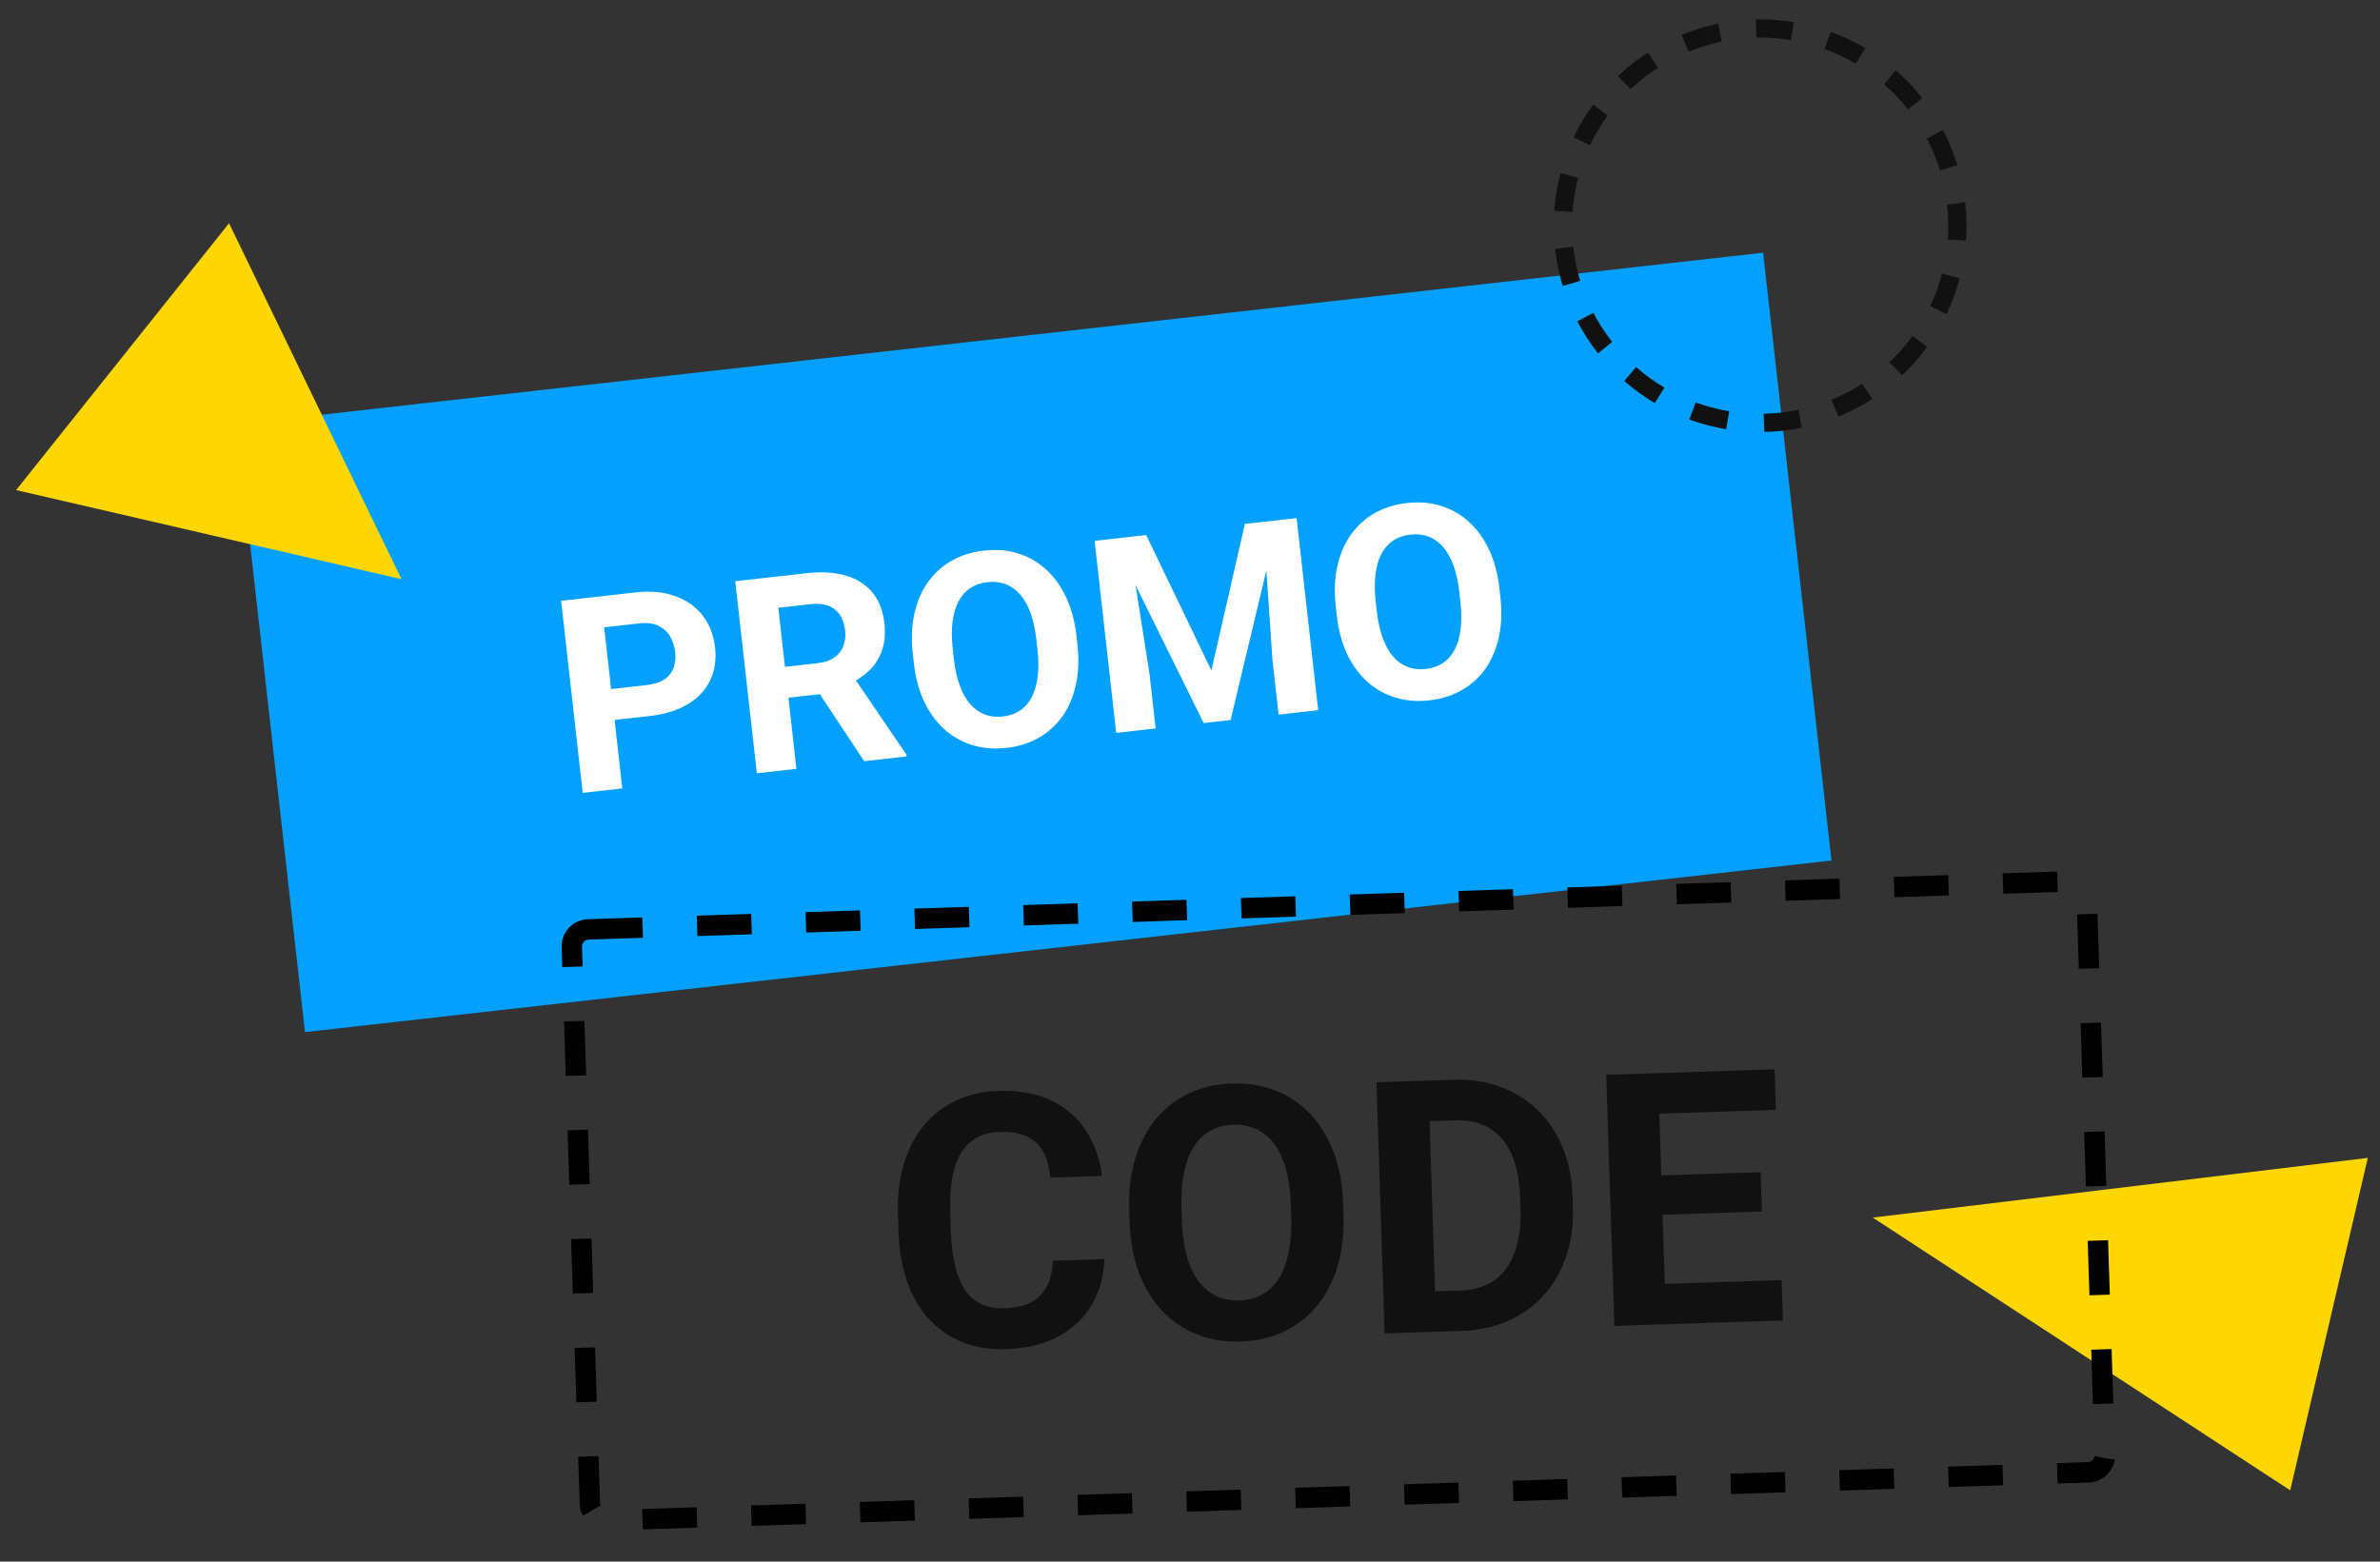 <svg width="160" height="105" viewBox="0 0 160 105" fill="none" xmlns="http://www.w3.org/2000/svg">
<rect x="0" y="0" width="160" height="105" fill="#333333" stroke="none"/>
<rect x="15.908" y="28.527" width="103.269" height="41.125" transform="rotate(-6.414 15.908 28.527)" fill="#03A1FD"/>
<path d="M125.9 81.867L159.181 77.853L153.963 100.204L125.9 81.867Z" fill="#FED601"/>
<rect x="38.404" y="62.527" width="101.898" height="39.754" rx="1.142" transform="rotate(-1.858 38.404 62.527)" stroke="black" stroke-width="1.371" stroke-dasharray="3.66 3.66"/>
<path d="M43.685 48.14L40.395 48.51L40.161 46.435L43.452 46.065C43.96 46.008 44.365 45.879 44.666 45.677C44.966 45.47 45.172 45.207 45.286 44.889C45.4 44.571 45.436 44.222 45.394 43.844C45.35 43.46 45.236 43.11 45.051 42.796C44.866 42.481 44.603 42.242 44.261 42.076C43.919 41.911 43.494 41.857 42.985 41.914L40.617 42.181L41.835 53.01L39.174 53.309L37.722 40.396L42.751 39.83C43.762 39.717 44.649 39.803 45.411 40.088C46.179 40.367 46.791 40.804 47.247 41.399C47.703 41.995 47.977 42.703 48.07 43.525C48.164 44.359 48.053 45.102 47.737 45.754C47.421 46.406 46.918 46.939 46.228 47.352C45.544 47.764 44.696 48.027 43.685 48.14ZM49.429 39.08L54.245 38.538C55.232 38.427 56.097 38.48 56.84 38.695C57.589 38.911 58.188 39.286 58.637 39.822C59.087 40.359 59.359 41.05 59.454 41.895C59.532 42.587 59.48 43.194 59.3 43.718C59.124 44.234 58.842 44.682 58.454 45.061C58.071 45.433 57.606 45.749 57.06 46.008L56.268 46.546L52.082 47.017L51.831 44.944L54.944 44.593C55.411 44.541 55.789 44.415 56.078 44.215C56.366 44.014 56.571 43.758 56.691 43.445C56.818 43.132 56.859 42.78 56.815 42.389C56.769 41.975 56.652 41.626 56.464 41.342C56.276 41.058 56.017 40.853 55.686 40.729C55.354 40.605 54.952 40.569 54.479 40.622L52.324 40.865L53.541 51.693L50.881 51.992L49.429 39.08ZM58.1 51.181L54.508 45.756L57.318 45.422L60.933 50.737L60.947 50.861L58.1 51.181ZM72.364 42.734L72.433 43.346C72.543 44.327 72.509 45.223 72.331 46.034C72.153 46.844 71.852 47.551 71.429 48.156C71.005 48.754 70.473 49.236 69.831 49.602C69.196 49.966 68.47 50.195 67.654 50.286C66.844 50.377 66.086 50.316 65.379 50.102C64.678 49.888 64.052 49.536 63.5 49.047C62.948 48.552 62.492 47.93 62.132 47.18C61.778 46.43 61.546 45.564 61.435 44.582L61.367 43.97C61.256 42.983 61.29 42.087 61.469 41.282C61.647 40.472 61.948 39.765 62.371 39.16C62.8 38.555 63.332 38.07 63.967 37.706C64.609 37.34 65.335 37.112 66.145 37.021C66.961 36.929 67.719 36.99 68.42 37.205C69.126 37.419 69.753 37.774 70.299 38.269C70.852 38.764 71.305 39.386 71.659 40.137C72.018 40.881 72.253 41.746 72.364 42.734ZM69.746 43.648L69.675 43.018C69.598 42.332 69.468 41.736 69.285 41.23C69.103 40.724 68.87 40.307 68.588 39.979C68.305 39.652 67.98 39.419 67.611 39.281C67.242 39.137 66.832 39.09 66.383 39.14C65.934 39.191 65.545 39.327 65.217 39.55C64.894 39.766 64.631 40.065 64.428 40.447C64.232 40.828 64.1 41.286 64.035 41.82C63.969 42.354 63.975 42.965 64.052 43.65L64.123 44.28C64.199 44.96 64.329 45.556 64.512 46.068C64.695 46.575 64.928 46.995 65.211 47.328C65.493 47.656 65.819 47.891 66.189 48.035C66.558 48.179 66.967 48.226 67.417 48.176C67.866 48.125 68.255 47.989 68.583 47.766C68.911 47.544 69.174 47.242 69.37 46.86C69.566 46.473 69.697 46.012 69.763 45.478C69.828 44.938 69.822 44.328 69.746 43.648ZM74.803 36.227L77.055 35.974L81.438 45.082L83.689 35.228L85.942 34.975L82.729 48.412L80.919 48.615L74.803 36.227ZM73.588 36.364L75.832 36.111L77.278 45.307L77.691 48.978L75.04 49.276L73.588 36.364ZM84.913 35.09L87.166 34.837L88.618 47.75L85.957 48.049L85.544 44.377L84.913 35.09ZM100.797 39.537L100.866 40.149C100.977 41.131 100.943 42.027 100.764 42.837C100.586 43.647 100.285 44.355 99.862 44.959C99.439 45.558 98.906 46.04 98.265 46.405C97.629 46.77 96.903 46.998 96.087 47.09C95.277 47.181 94.519 47.12 93.812 46.906C93.112 46.691 92.485 46.339 91.934 45.85C91.381 45.356 90.925 44.733 90.565 43.984C90.211 43.233 89.979 42.367 89.869 41.386L89.8 40.774C89.689 39.786 89.723 38.89 89.902 38.086C90.08 37.276 90.381 36.568 90.804 35.964C91.233 35.359 91.765 34.874 92.401 34.509C93.042 34.144 93.768 33.915 94.578 33.824C95.394 33.733 96.152 33.794 96.853 34.008C97.56 34.222 98.186 34.577 98.733 35.072C99.285 35.567 99.739 36.19 100.092 36.94C100.451 37.684 100.686 38.55 100.797 39.537ZM98.179 40.451L98.108 39.822C98.031 39.136 97.901 38.54 97.719 38.033C97.536 37.527 97.303 37.11 97.021 36.783C96.739 36.455 96.413 36.222 96.044 36.084C95.675 35.94 95.266 35.893 94.816 35.944C94.367 35.994 93.978 36.131 93.65 36.353C93.327 36.569 93.064 36.868 92.862 37.25C92.665 37.632 92.534 38.089 92.468 38.624C92.403 39.158 92.408 39.768 92.485 40.454L92.556 41.084C92.633 41.764 92.763 42.36 92.946 42.872C93.129 43.378 93.361 43.798 93.644 44.132C93.927 44.459 94.252 44.695 94.622 44.839C94.991 44.983 95.401 45.03 95.85 44.979C96.299 44.929 96.688 44.792 97.016 44.57C97.345 44.347 97.607 44.045 97.804 43.664C98 43.277 98.13 42.816 98.196 42.282C98.261 41.741 98.255 41.131 98.179 40.451Z" fill="white"/>
<path d="M70.777 84.769L74.244 84.657C74.211 85.795 73.931 86.814 73.403 87.714C72.883 88.613 72.136 89.326 71.162 89.853C70.197 90.379 69.022 90.665 67.638 90.71C66.556 90.745 65.579 90.591 64.709 90.248C63.839 89.897 63.087 89.379 62.453 88.696C61.828 88.012 61.34 87.176 60.991 86.189C60.642 85.202 60.447 84.09 60.407 82.853L60.369 81.682C60.329 80.445 60.455 79.323 60.747 78.315C61.047 77.299 61.491 76.43 62.079 75.707C62.674 74.983 63.395 74.418 64.241 74.011C65.087 73.605 66.039 73.384 67.098 73.35C68.505 73.304 69.7 73.521 70.683 74C71.674 74.478 72.45 75.157 73.013 76.037C73.583 76.916 73.941 77.926 74.086 79.067L70.607 79.18C70.546 78.5 70.392 77.929 70.145 77.465C69.898 76.993 69.534 76.645 69.055 76.421C68.583 76.188 67.961 76.085 67.188 76.11C66.608 76.129 66.105 76.253 65.679 76.484C65.253 76.714 64.9 77.055 64.621 77.505C64.342 77.955 64.139 78.519 64.014 79.196C63.897 79.865 63.852 80.648 63.882 81.545L63.92 82.74C63.949 83.613 64.039 84.38 64.192 85.041C64.345 85.694 64.564 86.244 64.849 86.691C65.142 87.13 65.509 87.459 65.949 87.677C66.397 87.887 66.93 87.982 67.549 87.962C68.276 87.938 68.871 87.803 69.335 87.555C69.799 87.308 70.147 86.953 70.38 86.488C70.62 86.024 70.753 85.451 70.777 84.769ZM90.292 80.897L90.318 81.698C90.36 82.981 90.223 84.138 89.909 85.17C89.594 86.202 89.131 87.087 88.52 87.827C87.91 88.559 87.17 89.128 86.301 89.536C85.439 89.943 84.475 90.164 83.409 90.198C82.35 90.233 81.373 90.075 80.48 89.725C79.594 89.374 78.818 88.854 78.154 88.163C77.489 87.465 76.962 86.612 76.573 85.603C76.192 84.593 75.981 83.447 75.939 82.164L75.913 81.364C75.871 80.073 76.008 78.915 76.323 77.891C76.638 76.859 77.1 75.974 77.711 75.234C78.329 74.495 79.069 73.921 79.93 73.514C80.799 73.107 81.763 72.886 82.823 72.851C83.889 72.817 84.866 72.975 85.752 73.325C86.645 73.675 87.421 74.2 88.078 74.898C88.743 75.596 89.266 76.45 89.647 77.459C90.035 78.46 90.25 79.606 90.292 80.897ZM86.805 81.811L86.778 80.988C86.749 80.091 86.642 79.305 86.458 78.63C86.273 77.955 86.015 77.391 85.683 76.938C85.351 76.484 84.953 76.149 84.49 75.932C84.026 75.707 83.5 75.604 82.912 75.623C82.325 75.642 81.807 75.779 81.359 76.033C80.918 76.28 80.546 76.64 80.245 77.114C79.95 77.588 79.733 78.168 79.593 78.853C79.453 79.539 79.397 80.33 79.426 81.227L79.453 82.05C79.482 82.939 79.588 83.725 79.773 84.408C79.957 85.083 80.216 85.651 80.548 86.112C80.88 86.566 81.278 86.905 81.742 87.13C82.206 87.355 82.731 87.457 83.319 87.438C83.907 87.419 84.424 87.283 84.873 87.028C85.321 86.774 85.692 86.41 85.987 85.936C86.281 85.454 86.498 84.871 86.638 84.185C86.778 83.492 86.834 82.701 86.805 81.811ZM98.267 89.484L94.591 89.603L94.526 86.889L98.179 86.771C99.091 86.741 99.854 86.511 100.467 86.081C101.079 85.643 101.531 85.021 101.822 84.215C102.121 83.408 102.252 82.44 102.216 81.311L102.189 80.488C102.161 79.622 102.043 78.864 101.837 78.213C101.638 77.561 101.353 77.017 100.983 76.581C100.613 76.144 100.165 75.822 99.64 75.614C99.114 75.399 98.515 75.302 97.843 75.324L94.062 75.447L93.974 72.722L97.754 72.599C98.883 72.563 99.921 72.722 100.869 73.079C101.825 73.427 102.658 73.945 103.369 74.634C104.08 75.323 104.637 76.156 105.04 77.134C105.451 78.103 105.676 79.191 105.715 80.397L105.741 81.197C105.78 82.395 105.626 83.495 105.279 84.497C104.94 85.499 104.438 86.366 103.773 87.1C103.116 87.826 102.318 88.397 101.38 88.814C100.449 89.224 99.411 89.447 98.267 89.484ZM96.015 72.656L96.562 89.539L93.084 89.652L92.536 72.769L96.015 72.656ZM119.771 86.07L119.859 88.784L110.872 89.075L110.784 86.362L119.771 86.07ZM111.461 72.155L112.008 89.038L108.53 89.151L107.982 72.267L111.461 72.155ZM118.363 78.814L118.449 81.458L110.633 81.712L110.547 79.068L118.363 78.814ZM119.299 71.9L119.388 74.625L110.413 74.916L110.324 72.191L119.299 71.9Z" fill="#111111"/>
<circle cx="118.327" cy="15.174" r="13.259" transform="rotate(-6.414 118.327 15.174)" stroke="#111111" stroke-width="1.224" stroke-dasharray="2.45 2.45"/>
<path d="M26.992 38.943L1.083 32.951L15.398 15.01L26.992 38.943Z" fill="#FED601"/>
</svg>

